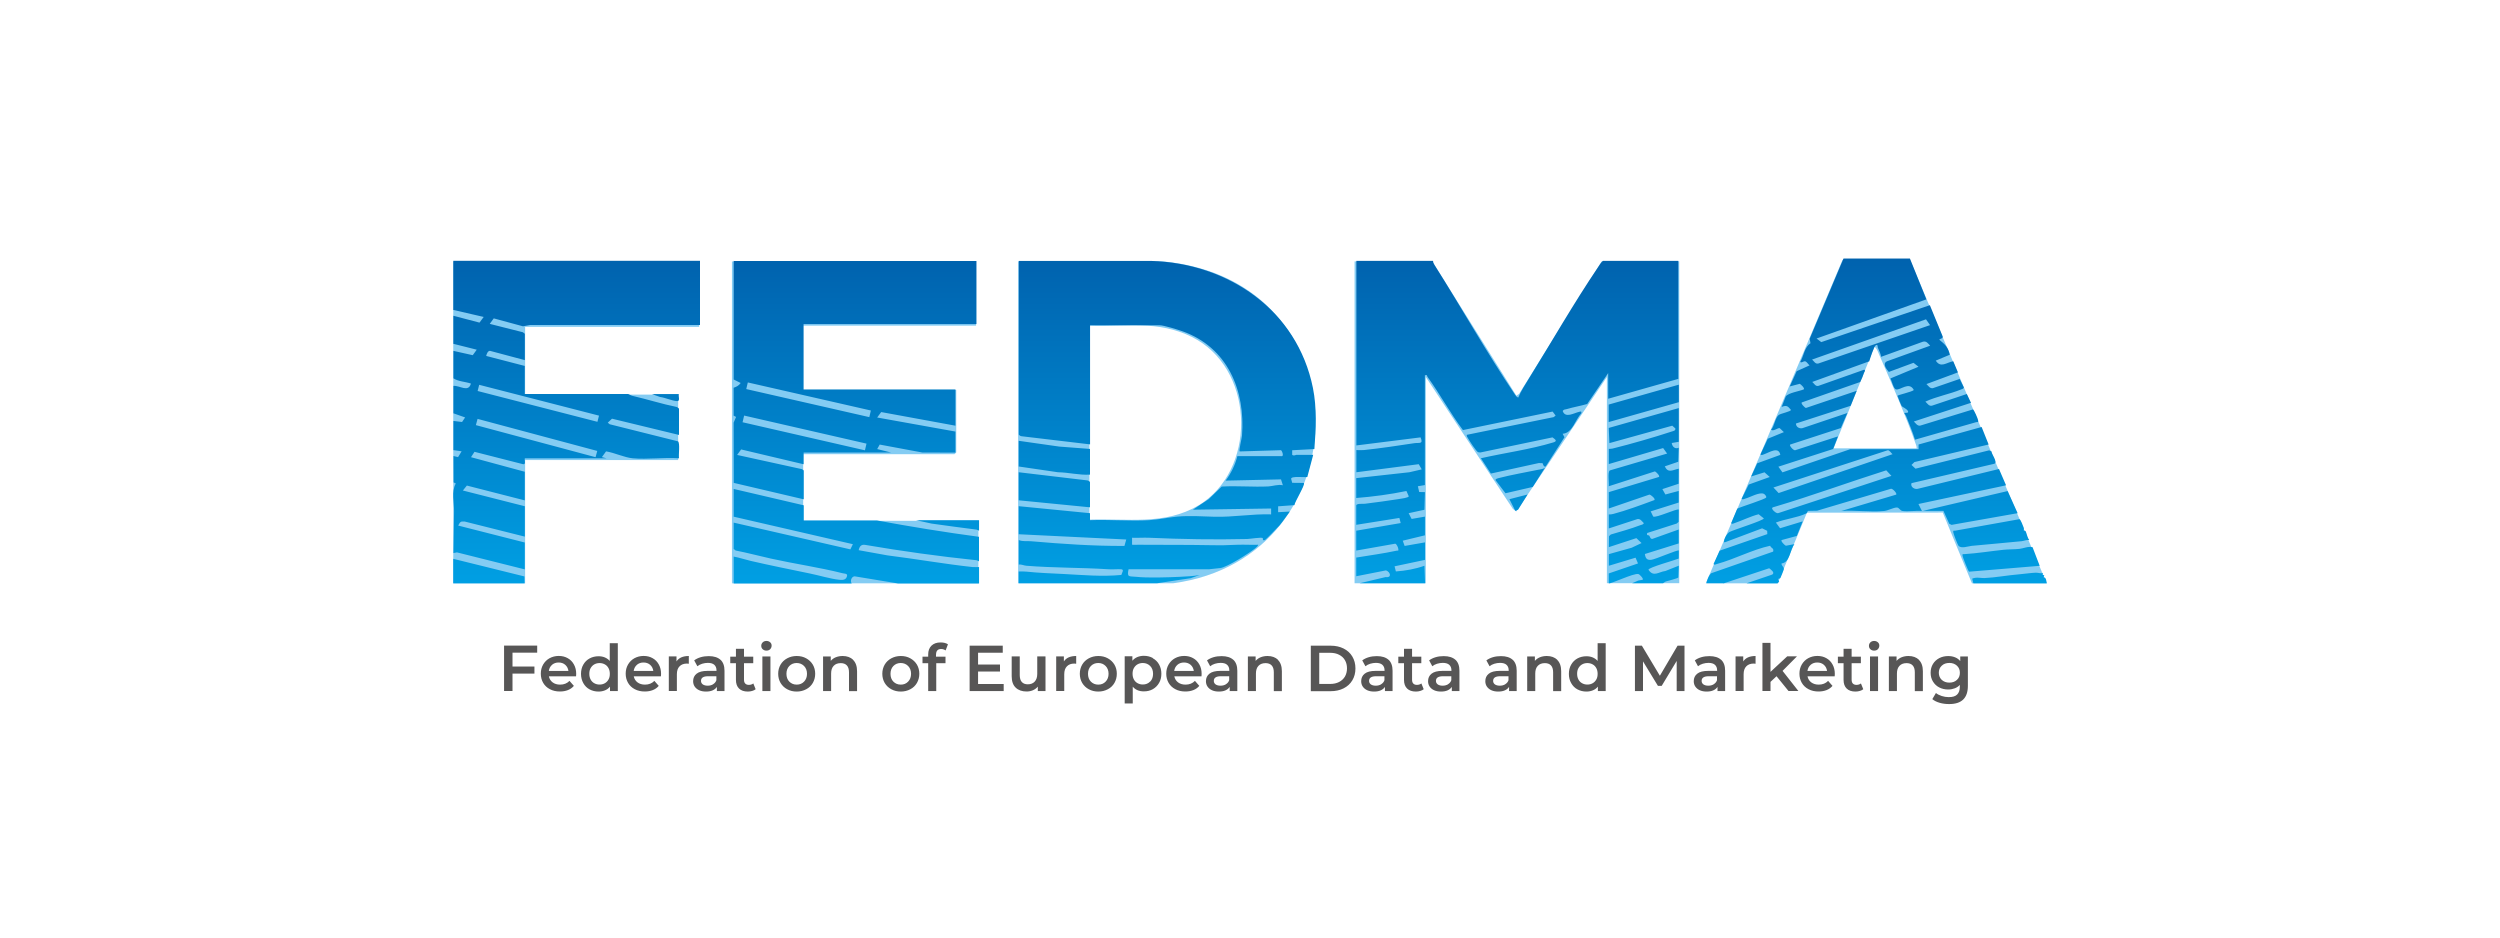 <?xml version="1.0" encoding="UTF-8"?>
<svg id="Logo" xmlns="http://www.w3.org/2000/svg" xmlns:xlink="http://www.w3.org/1999/xlink" viewBox="0 0 400 150">
  <defs>
    <style>
      .cls-1 {
        fill: url(#Degradado_sin_nombre_6);
      }

      .cls-2 {
        fill: #84ccf3;
      }

      .cls-3 {
        fill: #575656;
      }
    </style>
    <linearGradient id="Degradado_sin_nombre_6" data-name="Degradado sin nombre 6" x1="200" y1="110.65" x2="200" y2="58.66" gradientTransform="translate(0 152) scale(1 -1)" gradientUnits="userSpaceOnUse">
      <stop offset="0" stop-color="#0062ae"/>
      <stop offset="1" stop-color="#009fe3"/>
    </linearGradient>
  </defs>
  <path class="cls-2" d="M256.27,41.82l-13.21,21.19-.44.31-13.46-21.5h-12.43v51.5h0s11.4,0,11.4,0v-33l13.93,21.11.55.4,14.49-21.51v32.99h0s11.58,0,11.58,0v-51.5h-12.43ZM185.99,41.82h-23.09v51.5h24.83c30.4-4.12,30.86-48.54-1.73-51.5h0ZM191.75,80.86c-5.34,3.22-11.49,2.07-17.44,2.28v-31.03c3.04.13,6.23-.18,9.26,0,2.78.16,5.58.85,8,2.28,9.27,5.48,9.37,20.94.19,26.48h0ZM128.51,83.32v-10.65h24.21s.28-.26.28-.28v-10h-24.49v-10.28h27.66v-10.28h-39.06v51.5h39.44v-10h-28.04ZM310.84,82.01l4.67,11.32h11.96l-21.84-51.69-.37-.18-10.27.02-.21.16-21.84,51.69h11.5l4.67-11.3s21.75-.02,21.75-.02ZM299.92,55.47c.39.28.64,1.02.84,1.49,1.93,4.44,4.22,9.67,5.8,14.2.07.2.12.36.09.57h-13.27l6.54-16.26h0ZM108.51,73.61v-10.47h-24.49v-10.84h27.85v-10.47h-39.35v51.5h11.5v-19.72h24.49Z"/>
  <path class="cls-1" d="M193.38,91.08h-12.81c-.29,1.33.07,1.1,1.22,1.21,1.84.2,5.07.09,6.99,0,1.06-.05,2.14-.1,3.18-.29l-1.45.51-5.36.81h-22.16v-1.88c.4,0,.8-.03,1.21.02,2.01.21,4,.28,6,.38,3.09.16,6.14.45,9.22.15.07-.35.53-.88-.06-.91-.68-.03-1.38.05-2.06,0-4.34-.28-8.75-.21-13.08-.56-.4-.03-.79-.25-1.21-.19v-3.92c.67.27,1.3.13,1.97.19,4.97.43,9.92.77,14.93.75l.29-1.03-17.2-.84v-4.49l11.4,1.12v1.12c3.1-.13,6.36.18,9.45,0,1.52-.09,3.08-.44,4.48-.57,1.98-.18,4.03-.04,5.98.02,3.06.08,6.03-.48,9.07-.38v-.94l-12.52.19,2.52-1.68,2.09-2.02c2.46-.15,5,.1,7.46-.02.71-.04,1.53-.36,2.33-.19l-.3-.94-8.86.2c.87-1.18,1.52-2.49,1.88-3.92h6.99c.57.14.13-.93-.02-.95l-6.61.2c-.15-.14.35-2.13.38-2.52.56-7.26-2.33-14.13-9.49-16.69-.75-.27-3.02-.98-3.7-.98h-11.12v19.06l-10.94-1.3c-.15.02-.46-.19-.46-.29v-27.76h21.22c12.32.37,23.33,7.88,25.84,20.33.64,3.19.48,6.56.23,9.77l-3.55.19v.74c.3.2.56,0,.65,0h2.71l-.94,3.54c-.44.09-2.6-.2-2.59.29l.17.64,1.86.02c.29.29-1.47,2.93-1.49,3.55l-2.62.19v.94l1.87-.1c-.55.72-1.09,1.56-1.68,2.25-.27.31-2.18,2.28-2.34,2.33-.08.03-.18,0-.27-.02l-.04-.32c-.2-.17-2.04.14-2.49.15-5.21.13-10.53.03-15.7-.2-.9-.04-1.82.04-2.72,0v1.12c.34.02.7,0,1.03,0,15.88,0,10.7.2,15.88,0,1.09-.04,2.19.04,3.28,0-.06.21-.29.42-.47.56-.97.79-4.49,3.02-5.61,3.17l-1.86.2h0ZM217.02,41.74v29.53l10.27-1.29c.49,1.15-.22.81-1,.93-2.68.41-5.38.81-8.06,1.1-.4.04-.8,0-1.21,0v3.55l9.98-1.29.48.83-1.98.46-8.5.94v3.18c2.68-.21,5.41-.58,8.03-1.12l.37.84c0,.24-1.28.4-1.6.45-1.79.29-3.64.52-5.41.75-.31.04-1.39-.09-1.39.29v3.08l6.9-1.1.21.82-7.11,1.22v3.18l6.24-1.1c.22.05.46.59.49.83.05.38-.03.24-.28.29-2.11.46-4.31.74-6.45,1.1v2.99l4.76-.94c.71.25.98,1.21-.05,1.07l-4.16.99h10.46l-.1-2.8c-1.44.52-3.03.8-4.57.91l-.21-.82,4.87-1.03v-2.8l-3.26.57-.3-.84,3.55-.86v-2.99l-2.13.37-.48-.92,2.53-.55.08-2.82-.92-.02-.21-.92,1.12-.19v-17.57c.45-.1.3.08.41.24,2,2.77,3.63,5.8,5.68,8.53l14.35-2.96.48.64-.31.25-13.89,2.83c-.06.25.06.33.15.5.21.39,1.37,2.19,1.65,2.28.11.03.23.04.34.05l11.56-2.42c.44.33.86.59.12.81-3.72,1.13-7.8,1.67-11.58,2.53l1.6,2.45,7.66-1.68.62.02c.07.21.18.63.49.53l3-4.68-.29-.56c1.58-.09,2.01-2.26,2.99-3.27.03-.29.03-.33-.26-.26-.95.21-2.29,1.11-2.72-.11.17-.28.39-.23.63-.3,1.08-.32,2.21-.51,3.29-.82l3.36-4.95v4.11l11.22-3.18v-18.88h-12.06c-.34.29-.56.69-.81,1.06-3.81,5.61-7.43,11.95-11.03,17.76-.6.97-1.29,2.03-1.71,3.05-.24-.06-.4-.3-.53-.49-4.49-6.66-8.57-13.93-12.89-20.75-.12-.19-.21-.39-.21-.63h-12.34.02ZM72.53,41.74v7.85l4.86,1.12-.67.91-4.18-1.1v4.49l3.74.94-.64.88-3.09-.69v4.39c.77.52,1.9.53,2.8.84-.42,1.48-1.75.29-2.8.37v4.39l1.87.66-.49.73-1.38-.17v4.67l1.31.19-.57.93-.73-.18.02,4.22.35.18c-.75,1.29-.25,3.04-.28,4.49l-.1,6.64.56-.11,10.85,2.72v-4.3l-10.65-2.71c.3-.53.33-.71,1.02-.65l9.64,2.42v-4.86l-9.91-2.52.64-.79,9.26,2.37v-4.58l-8.6-2.33.56-.86,7.76,1.98c.52.09.21-.63.29-.94h13.08l-.75-.19.67-.92c1.38.22,2.91.98,4.28,1.11,2.34.21,5.01-.17,7.39,0-.1-.55.21-2.48-.18-2.72l-10.91-2.73-.31-.25.68-.64,10.72,2.6v-4.21l-.31-.25c-2.42-.49-4.77-1.25-7.17-1.8-.21-.05-.61-.29-.65-.29h-16.55v-4.49l-6.17-1.6c.06-.29.27-.87.63-.81l5.55,1.48v-4.21l-.31-.25-5.3-1.34.64-.88,4.68,1.27,1.11-.21h27.21v-10.27h-39.44v-.02ZM95.84,66.5l-.25.99-19.17-4.93.25-.99,19.17,4.93ZM95.56,72.15l-.27,1-19.15-5.13.27-1,19.15,5.13ZM117.39,41.74v18.98l1.12.56c-.33.44-.64.59-1.13.76v4.46l.39.21-.39.92.02,9.63,11.2,2.63v-4.58c0-.06-.21-.22-.31-.25l-10.35-2.27.64-.88,10,2.37v-1.87h14.02l-2.25-.56.4-.72,6.81,1.27,5.31.02v-3.37l-12.52-2.25.64-.87,11.88,2.18v-5.8h-24.3v-10.46h27.66v-10.09h-38.88l.02-.02ZM139.34,65.68l-.25,1.06-19.69-4.49.25-1.06s19.69,4.49,19.69,4.49ZM138.64,70.98l-.25,1.07-19.58-4.49.25-1.07s19.58,4.49,19.58,4.49ZM275.81,93.33l7.26-2.41c.27.21.98.7.49,1.01l-4.11,1.4h4.95s.25-.22.26-.3c-.34-.65.06-.33.21-.56.04-.06.52-1.25.53-1.33.1-.48-.4-.56-.35-.99,1.37-.16,1.31-2.14,2.06-3.09l-1.37.26c-.2-.08-.87-.75-.68-.91l2.43-.66.94-2.33-3.62,1.1-.67-.91c1.44-.57,3.46-.79,4.82-1.44.3-.15.2-.4.34-.43l1.44-.03,11.82-3.51c.29-.04,1.02.77.83.94l-8.78,2.62c2.18-.17,4.68.22,6.83,0,.65-.06,1.5-.56,2.06-.56.37,0,.48.5.92.56.93.13,2.12-.1,3.09,0l-.56-1.12,14.02-2.99-1.13-2.61-13,3.17c-.37.1-.87-.12-1-.48-.04-.1-.1-.47.1-.45l13.17-3.08c.54-.33-.45-1.48-.47-1.97l-.37-.18-11.79,2.94-.64-.6.47-.46,11.87-2.81-1.12-2.8-10.09,2.8v.75h-10.93l-10.85,3.71-.65-.91,8.76-2.83.78-2.02-6.86,2.22c-.27.06-.98-.75-.8-.91l8.11-2.64,1.05-2.41-7.21,2.43c-.49.1-1.02-.2-1.02-.75l8.75-2.83.97-2.4-8.14,2.75c-.2-.09-.83-.72-.65-.89l9.35-3.27c.24-.46.44-.96.6-1.45.06-.15.3-.43.04-.52l-7.33,2.59c-.46.12-.67-.37-.98-.63l9.12-3.3c.14-.45.75-2.44,1.06-2.58.36-.17.25.28.32.42.21.47.44.94.52,1.44l6.67-2.41c.57-.18.83.28,1.18.63l-6.73,2.43c-1.01.29-.38,1.22.11,1.77l3.95-1.46.8.63-4.49,1.87c.21.39.5,1.65.87,1.75.72.2,2.12-1.35,2.87.1-.22.29-2.65.8-2.61.94.06.21.57,1.47.65,1.59.17.25.84.46,1.02.84.22.45-.62.17-.56.37.02.07.21.28.28.47.48,1.24,1.02,2.47,1.41,3.74l9.81-2.81c.24-.04.33.12.29-.28-.03-.26-.66-1.73-.84-1.75l-8.43,2.59c-.48.07-.71-.38-1.02-.66l9.15-2.99-.67-1.41-5.61,1.88c-.48.07-.71-.38-1.02-.66,1.81-.84,3.87-1.19,5.72-1.95.18-.07.37-.1.44-.31l-.67-1.37-4.3,1.48c-.48.07-.71-.38-1.02-.66l5.04-1.87-.75-1.78c-1.1.19-1.99,1.14-2.8-.1l2.24-.94c-.21-1.17-.81-1.71-1.68-2.41.17-.2.63-.16.54-.54l-2.04-4.98-17.38,5.91-.75-.58,17.57-6.26-2.63-6.53h-10.63l-5.41,12.83.13.72c-.98.62-1.06,2.01-1.64,2.98.19.25.51-.17.81-.08.24.06.47.48.68.64l-2.06.93-1.11,2.44,1.6-.42c.2.09.83.71.65.89-.71.3-2.47.55-2.89,1.13l-.66,1.68c.79-.31.98-.15,1.49.47,0,.28-1.64.56-1.97.83-.57.46-.67,1.78-1.21,2.35.37.32,1.06-.33,1.38-.26l.67.64-2.58,1.06-1.16,2.49c.06.22.4.06.56,0,.85-.29,2.35-1.34,2.61.09l-3.7,1.35-.97,2.11,2.14-.67.84.75-3.37,1.21-1.12,2.25c.07.22.4.06.57,0,.79-.21,2.29-1.11,2.99-.76.14.07.42.38.37.56-.09.3-4.06,1.49-4.64,1.81l-.97,2.3c.06.22.4.06.56,0,1.29-.44,2.51-1.07,3.83-1.41l.83.66c0,.34-4.83,1.82-5.49,2.18-.37.22-.71.81-.83,1.22-.04.13-.13.41.06.44l5.99-2.25.81.4.02.53-7.63,2.65-.97,2.12c.07.22.4.06.57,0,2.87-.79,5.58-2.27,8.48-2.91.2.45.64.35.48.94l-9.77,3.41c-.43.04-.98,1.55-.88,1.64h2.71v.06ZM290.91,58.16c-.46.12-.67-.37-.98-.63l18.23-6.44.65.93-17.9,6.15h0ZM302.01,72.04c.31-.04.56.44.8.63l-18.23,6.22-.83-.89,18.26-5.95h0ZM284.55,82.09c-.29.13-.88-.4-.98-.63-.13-.29.18-.31.37-.37,6-1.78,11.89-3.95,17.86-5.84l.83.89-18.08,5.95h0ZM117.39,82.67l19.07,4.4-.4.83-18.67-4.28v4.21l.31.25c1.89.37,3.75.87,5.63,1.29,3.76.84,7.78,1.41,11.49,2.35.29.07.78.03.71.41-.11.64-.66.7-1.21.64-1.46-.15-3.29-.72-4.79-1.02-3.07-.64-6.28-1.28-9.39-2-.91-.21-1.83-.53-2.75-.7v4.3h18.88c-.29-.4-.02-1.11.47-1.14l6.91,1.14h13v-2.62c-.33,0-.67.02-1.02,0-4.47-.48-9.08-1.3-13.64-1.87l-4.6-.83c.11-.58.4-.96,1.03-.85,5.89,1.01,11.81,1.83,17.75,2.45.21.02.3.14.47.18v-3.92c-5.47-.73-10.92-1.62-16.35-2.62h-11.69v-2.42l-11.21-2.62v4.49-.02ZM268.61,65.29l-11.21,3.18.1,2.43,10.06-2.79.5.44c.03.34-.22.38-.47.46-3.03.99-6.49,1.99-9.58,2.76-.2.05-.4.04-.6.05v2.43l8.69-2.56.64.88-9.17,2.7c-.38.24-.09,2.01-.17,2.53l7.39-2.38c.2.09.83.71.65.89l-8.03,2.43v2.62l6.48-2.22c.19-.03.74.47.81.64.13.28-.08.25-.24.32-1.93.72-4.33,1.6-6.3,2.12-.25.07-.49.1-.75.09v2.24l4.59-1.5c.48-.07.71.37,1.02.66-.15.25-.37.25-.6.33-1.52.58-3.13,1.02-4.69,1.48l-.29.27-.02,1.75,4.4-1.44.83.79-1.59.75-3.64,1.02v1.86l4.27-1.29.39.92-4.68,1.6v1.58c.19.19,4.02-1.68,4.75-1.48.21.06.87.76.68.91l-.71.13-.98.43h4.95s.29-.23.46-.29c.34-.1,1.87-.48,1.98-.64l.08-1.88-2.15.85c-1.08.13-1.89,1.03-2.71-.2,0-.37,4.22-1.52,4.84-1.79l.02-1.29c-.16-.17-3.75,1.42-4.41,1.49-.71.08-.93-.26-1.02-.93l5.41-1.69v-2.23l-4.2,1.5c-.37.03-.35-.33-.52-.52-.11-.13-.46.07-.32-.42l4.74-1.52.29-.27.02-1.95c-.23-.24-3.68,1.4-4.09,1.1l-.4-.82,4.48-1.41v-1.86l-2.13.57-.48-.86,2.6-.86.02-2.41c-.98.19-1.68.79-2.24-.37l2.16-.74.08-2.25c-.56.29-1.06-.16-1.12-.75l1.12-.19v-5.42h-.02ZM174.4,77.15c0-.09-.31-.3-.46-.29l-10.94-1.3v4.49l11.4,1.12v-4.02ZM169.46,71.45l-6.46-.92v4.11l6.27.92c1.71.02,3.41.49,5.13.38v-4.11l-4.95-.38h0ZM310.95,81.74l.93,2.06.37.18,10.57-1.87-1.6-3.54-13.54,3.17h3.28ZM323.79,84.42c-.1-.25-.48-1.33-.69-1.35l-10.29,1.84c-.27.02-.33-.1-.28.28.03.25.71,2.02.84,2.15.45.47,1.53.06,2.07,0,2.67-.27,5.38-.47,8.03-.75.41-.05.79-.25,1.21-.19-.32-.4-.38-.98-.56-1.37-.08-.17-.29-.11-.33-.16-.02-.02.08-.25,0-.46h0ZM323.09,87.82c-.73.09-1.8.06-2.57.15-2.07.22-4.14.56-6.22.69-.26.02-.34-.09-.29.28.03.2.91,2.51,1.05,2.53l11.29-.94-1.14-2.98c-.76-.17-1.44.2-2.14.28h0ZM257.39,64.73v2.8l11.22-3.18v-2.8l-11.22,3.18ZM72.53,93.33h11.4l-.02-1.1-11.39-2.82v3.92ZM246.22,75.14c-2.1.44-4.45.83-6.49,1.37-.21.06-.33.07-.47.28l1.62,2.13,4.36-1.01,1.96-3.08c-.26.21-.66.25-.99.32h0ZM146.55,83.23l2.54.55c2.37.32,4.72.66,7.08.95.21.02.3.13.48.18v-1.68h-10.1ZM242.9,81.54l1.51-2.42-2.9.75.94,1.87.46-.2h0ZM104.31,63.05l1.3.47c.86.1,1.88.61,2.71.66.56.03.19-.76.29-1.13h-4.3ZM327.49,93.33c-.09-.37-.08-.97-.53-.96l.13-.33-.29-.06.06-.33c-.3.18-.71-.04-1.14-.02-.8.03-1.88.2-2.75.27-1.76.14-3.77.52-5.46.59-.6.02-1.26-.2-1.96.09l.19.75h11.77,0Z"/>
  <path class="cls-3" d="M82,104.43v2.21h3.51v1.14h-3.51v2.78h-1.35v-7.26h5.3v1.13h-3.95ZM92.16,108.21h-4.34c.08.4.28.73.6.97s.72.36,1.2.36c.61,0,1.11-.2,1.5-.6l.7.8c-.25.29-.56.52-.94.67-.38.15-.81.23-1.29.23-.61,0-1.14-.12-1.61-.37-.46-.24-.82-.58-1.07-1.01-.25-.43-.38-.92-.38-1.47s.12-1.02.37-1.46c.25-.43.59-.77,1.02-1.01.44-.24.93-.37,1.48-.37s1.02.12,1.44.36c.43.24.75.57.99,1.01.24.43.36.93.36,1.5,0,.09,0,.21-.02.38h0ZM88.33,106.37c-.29.25-.46.57-.52.98h3.14c-.06-.4-.22-.72-.51-.98-.29-.25-.64-.37-1.06-.37s-.76.12-1.06.37h0ZM98.85,102.87v7.7h-1.25v-.71c-.21.26-.48.46-.79.59-.32.13-.66.2-1.04.2-.53,0-1.01-.12-1.44-.35s-.76-.57-1-1-.37-.93-.37-1.48.12-1.06.37-1.48c.24-.43.58-.76,1-.99s.91-.35,1.44-.35c.37,0,.7.06,1.01.19.3.13.56.31.78.56v-2.84h1.29v-.02ZM96.77,109.32c.25-.14.44-.34.59-.6s.21-.56.21-.91-.07-.65-.21-.91-.34-.47-.59-.6c-.25-.14-.53-.21-.84-.21s-.59.07-.84.21c-.25.14-.44.34-.59.6s-.21.56-.21.91.07.65.21.91.34.47.59.6c.25.14.53.21.84.21s.59-.07.84-.21ZM105.74,108.21h-4.34c.08.4.28.73.6.97s.72.36,1.2.36c.61,0,1.11-.2,1.5-.6l.7.8c-.25.29-.56.52-.94.67-.38.15-.81.23-1.29.23-.61,0-1.14-.12-1.61-.37-.46-.24-.82-.58-1.07-1.01-.25-.43-.38-.92-.38-1.47s.12-1.02.37-1.46c.25-.43.59-.77,1.02-1.01.44-.24.93-.37,1.48-.37s1.02.12,1.44.36c.43.24.75.57.99,1.01.24.43.36.93.36,1.5,0,.09,0,.21-.02.38h0ZM101.91,106.37c-.29.25-.46.57-.52.98h3.14c-.06-.4-.22-.72-.51-.98-.29-.25-.64-.37-1.06-.37s-.76.12-1.06.37h0ZM110.21,104.97v1.23c-.11-.02-.21-.03-.3-.03-.51,0-.9.15-1.18.44-.29.29-.43.71-.43,1.27v2.68h-1.29v-5.54h1.23v.81c.37-.58,1.03-.87,1.97-.87h0ZM115.27,105.55c.43.39.65.98.65,1.77v3.25h-1.22v-.67c-.16.25-.39.43-.68.56-.29.13-.65.19-1.06.19s-.78-.07-1.09-.21-.55-.34-.72-.59c-.17-.25-.25-.54-.25-.86,0-.5.18-.9.56-1.2.37-.3.95-.45,1.75-.45h1.43v-.08c0-.39-.12-.68-.35-.89-.23-.21-.58-.31-1.03-.31-.31,0-.62.05-.92.14-.3.1-.56.23-.76.4l-.51-.94c.29-.22.64-.39,1.05-.51s.84-.17,1.29-.17c.82,0,1.44.2,1.87.59h0ZM114.09,109.48c.25-.15.43-.36.53-.64v-.64h-1.34c-.75,0-1.12.25-1.12.74,0,.24.1.42.28.56.19.13.44.21.78.21s.61-.07.87-.22h0ZM120.91,110.27c-.15.13-.33.21-.56.28-.22.06-.44.1-.69.1-.61,0-1.08-.16-1.41-.48-.33-.32-.5-.78-.5-1.39v-2.67h-.91v-1.04h.91v-1.26h1.29v1.26h1.48v1.04h-1.48v2.64c0,.27.06.48.2.62s.33.21.57.21c.29,0,.53-.08.72-.23l.37.92h0ZM122.04,103.89c-.16-.15-.24-.33-.24-.56s.08-.4.24-.56c.16-.15.36-.22.59-.22s.43.07.59.21.24.32.24.53c0,.23-.08.42-.23.58-.16.16-.36.23-.6.23s-.43-.07-.59-.22ZM121.98,105.03h1.29v5.54h-1.29v-5.54ZM125.95,110.28c-.45-.24-.8-.58-1.06-1.01-.25-.43-.38-.92-.38-1.47s.13-1.03.38-1.46c.25-.43.6-.76,1.06-1.01.45-.24.95-.37,1.52-.37s1.07.12,1.52.37c.45.25.8.58,1.06,1.01.25.43.38.91.38,1.46s-.13,1.03-.38,1.47c-.25.43-.6.77-1.06,1.01-.45.24-.96.37-1.52.37s-1.06-.12-1.52-.37ZM128.65,109.06c.31-.32.47-.74.47-1.25s-.16-.94-.47-1.25-.71-.48-1.18-.48-.87.16-1.18.48c-.31.32-.46.74-.46,1.25s.15.94.46,1.25.7.48,1.18.48.87-.16,1.18-.48ZM136.49,105.58c.42.4.64,1.02.64,1.82v3.18h-1.29v-3.01c0-.48-.11-.85-.34-1.1s-.56-.37-.98-.37c-.48,0-.86.14-1.13.43-.28.29-.41.7-.41,1.24v2.8h-1.29v-5.54h1.23v.71c.21-.25.48-.45.81-.58.33-.13.69-.2,1.1-.2.7,0,1.26.21,1.68.61h-.02ZM142.61,110.28c-.45-.24-.8-.58-1.06-1.01-.25-.43-.38-.92-.38-1.47s.13-1.03.38-1.46c.25-.43.6-.76,1.06-1.01.45-.24.95-.37,1.52-.37s1.07.12,1.52.37c.45.25.8.58,1.06,1.01.25.43.38.91.38,1.46s-.13,1.03-.38,1.47c-.25.43-.6.77-1.06,1.01-.45.24-.96.37-1.52.37s-1.06-.12-1.52-.37ZM145.3,109.06c.31-.32.47-.74.47-1.25s-.16-.94-.47-1.25-.71-.48-1.18-.48-.87.16-1.18.48c-.31.32-.46.74-.46,1.25s.15.94.46,1.25.7.48,1.18.48.87-.16,1.18-.48ZM149.76,104.74v.33h1.52v1.04h-1.48v4.46h-1.29v-4.46h-.91v-1.04h.91v-.35c0-.6.17-1.06.52-1.41.35-.34.83-.52,1.46-.52.5,0,.89.1,1.18.3l-.37.98c-.22-.15-.46-.23-.71-.23-.55,0-.82.29-.82.89h0ZM160.59,109.44v1.13h-5.45v-7.26h5.3v1.13h-3.95v1.89h3.51v1.11h-3.51v2h4.1ZM167.28,105.03v5.54h-1.23v-.71c-.21.25-.47.44-.78.58-.31.13-.64.2-1.01.2-.74,0-1.33-.21-1.75-.62-.43-.41-.64-1.02-.64-1.83v-3.17h1.29v2.99c0,.5.11.87.33,1.11.22.25.55.37.96.37.46,0,.83-.14,1.1-.43s.41-.7.41-1.24v-2.8h1.29v.02ZM172.19,104.97v1.23c-.11-.02-.21-.03-.3-.03-.51,0-.9.15-1.18.44-.29.29-.43.71-.43,1.27v2.68h-1.29v-5.54h1.23v.81c.37-.58,1.03-.87,1.97-.87h0ZM174.21,110.28c-.45-.24-.8-.58-1.06-1.01-.25-.43-.38-.92-.38-1.47s.13-1.03.38-1.46c.25-.43.6-.76,1.06-1.01.45-.24.95-.37,1.52-.37s1.07.12,1.52.37c.45.25.8.58,1.06,1.01.25.43.38.91.38,1.46s-.13,1.03-.38,1.47c-.25.43-.6.77-1.06,1.01-.45.24-.96.37-1.52.37s-1.06-.12-1.52-.37ZM176.9,109.06c.31-.32.47-.74.47-1.25s-.16-.94-.47-1.25c-.31-.32-.71-.48-1.18-.48s-.87.16-1.18.48c-.31.32-.46.74-.46,1.25s.15.94.46,1.25.7.48,1.18.48.87-.16,1.18-.48ZM184.45,105.32c.43.24.76.56,1,.99.24.43.37.92.37,1.48s-.12,1.06-.37,1.48c-.25.43-.58.76-1,1-.42.24-.91.35-1.44.35-.75,0-1.34-.25-1.77-.75v2.68h-1.29v-7.55h1.23v.72c.21-.26.48-.46.79-.59.32-.13.66-.2,1.04-.2.54,0,1.02.12,1.44.35v.02ZM184.03,109.06c.31-.32.46-.74.46-1.25s-.15-.94-.46-1.25-.7-.48-1.18-.48c-.31,0-.59.07-.84.21-.25.14-.44.34-.59.6s-.21.56-.21.91.07.65.21.91c.14.26.34.47.59.6.25.14.53.21.84.21.48,0,.87-.16,1.18-.48ZM192.23,108.21h-4.34c.08.4.28.73.6.97s.72.36,1.2.36c.61,0,1.11-.2,1.5-.6l.7.8c-.25.29-.56.52-.94.67-.38.15-.81.23-1.29.23-.61,0-1.14-.12-1.61-.37-.46-.24-.82-.58-1.07-1.01-.25-.43-.38-.92-.38-1.47s.12-1.02.37-1.46c.25-.43.59-.77,1.02-1.01.44-.24.93-.37,1.48-.37s1.02.12,1.44.36c.43.24.75.57.99,1.01.24.43.36.93.36,1.5,0,.09,0,.21-.02.38h0ZM188.39,106.37c-.29.25-.46.57-.52.98h3.14c-.06-.4-.22-.72-.51-.98-.29-.25-.64-.37-1.06-.37s-.76.12-1.06.37h0ZM197.32,105.55c.43.39.65.98.65,1.77v3.25h-1.22v-.67c-.16.25-.39.43-.68.56-.29.13-.65.19-1.06.19s-.78-.07-1.09-.21c-.31-.14-.55-.34-.72-.59-.17-.25-.25-.54-.25-.86,0-.5.18-.9.56-1.2.37-.3.95-.45,1.75-.45h1.43v-.08c0-.39-.12-.68-.35-.89-.23-.21-.58-.31-1.03-.31-.31,0-.62.05-.92.14s-.56.23-.76.4l-.51-.94c.29-.22.64-.39,1.05-.51.4-.12.84-.17,1.29-.17.82,0,1.44.2,1.87.59h0ZM196.14,109.48c.25-.15.43-.36.53-.64v-.64h-1.34c-.75,0-1.12.25-1.12.74,0,.24.1.42.28.56.19.13.44.21.78.21s.61-.07.87-.22h0ZM204.46,105.58c.42.4.64,1.02.64,1.82v3.18h-1.29v-3.01c0-.48-.11-.85-.34-1.1s-.56-.37-.98-.37c-.48,0-.86.14-1.13.43-.28.29-.41.7-.41,1.24v2.8h-1.29v-5.54h1.24v.71c.21-.25.48-.45.81-.58.33-.13.69-.2,1.1-.2.7,0,1.26.21,1.68.61h-.02ZM209.73,103.31h3.18c.78,0,1.46.15,2.06.45.6.3,1.07.72,1.4,1.28.33.55.5,1.18.5,1.91s-.17,1.36-.5,1.91c-.33.55-.8.98-1.4,1.28-.6.3-1.29.45-2.06.45h-3.18v-7.26h0ZM212.84,109.43c.53,0,1-.1,1.41-.31.4-.21.71-.49.94-.87.21-.37.33-.82.33-1.31s-.11-.94-.33-1.31c-.21-.37-.53-.67-.94-.87-.4-.21-.87-.31-1.41-.31h-1.76v4.98h1.76ZM222.16,105.55c.43.39.65.98.65,1.77v3.25h-1.22v-.67c-.16.25-.39.43-.68.56-.29.13-.65.19-1.06.19s-.78-.07-1.09-.21c-.31-.14-.55-.34-.72-.59-.17-.25-.25-.54-.25-.86,0-.5.18-.9.56-1.2.37-.3.95-.45,1.75-.45h1.43v-.08c0-.39-.12-.68-.35-.89-.23-.21-.58-.31-1.03-.31-.31,0-.62.05-.92.14s-.56.23-.76.4l-.51-.94c.29-.22.64-.39,1.05-.51.4-.12.84-.17,1.29-.17.82,0,1.44.2,1.87.59h0ZM220.98,109.48c.25-.15.43-.36.53-.64v-.64h-1.34c-.75,0-1.12.25-1.12.74,0,.24.1.42.28.56.19.13.44.21.78.21s.61-.07.87-.22h0ZM227.8,110.27c-.15.13-.33.21-.56.28-.21.06-.44.1-.69.1-.61,0-1.08-.16-1.41-.48-.33-.32-.5-.78-.5-1.39v-2.67h-.91v-1.04h.91v-1.26h1.29v1.26h1.48v1.04h-1.48v2.64c0,.27.06.48.2.62.13.14.33.21.57.21.29,0,.53-.08.72-.23l.37.92h0ZM232.86,105.55c.43.39.65.98.65,1.77v3.25h-1.22v-.67c-.16.25-.39.43-.68.56-.29.13-.65.19-1.06.19s-.78-.07-1.09-.21-.55-.34-.72-.59c-.17-.25-.25-.54-.25-.86,0-.5.18-.9.56-1.2.37-.3.95-.45,1.75-.45h1.43v-.08c0-.39-.12-.68-.35-.89-.23-.21-.58-.31-1.03-.31-.31,0-.62.05-.92.14s-.56.23-.76.4l-.51-.94c.29-.22.64-.39,1.05-.51.4-.12.84-.17,1.29-.17.82,0,1.44.2,1.87.59h0ZM231.68,109.48c.25-.15.43-.36.53-.64v-.64h-1.34c-.75,0-1.12.25-1.12.74,0,.24.1.42.28.56.19.13.44.21.78.21s.61-.07.87-.22h0ZM242.02,105.55c.43.39.65.98.65,1.77v3.25h-1.22v-.67c-.16.25-.39.43-.68.56-.29.13-.65.19-1.06.19s-.78-.07-1.09-.21-.55-.34-.72-.59c-.17-.25-.25-.54-.25-.86,0-.5.18-.9.56-1.2.37-.3.95-.45,1.75-.45h1.43v-.08c0-.39-.12-.68-.35-.89-.23-.21-.58-.31-1.03-.31-.31,0-.62.05-.92.14s-.56.23-.76.4l-.51-.94c.29-.22.64-.39,1.05-.51.4-.12.84-.17,1.29-.17.82,0,1.44.2,1.87.59h0ZM240.83,109.48c.25-.15.43-.36.53-.64v-.64h-1.34c-.75,0-1.12.25-1.12.74,0,.24.1.42.28.56.19.13.44.21.78.21s.61-.07.87-.22h0ZM249.15,105.58c.42.4.64,1.02.64,1.82v3.18h-1.29v-3.01c0-.48-.11-.85-.34-1.1-.23-.25-.56-.37-.98-.37-.48,0-.86.14-1.13.43-.28.29-.41.7-.41,1.24v2.8h-1.29v-5.54h1.23v.71c.21-.25.48-.45.81-.58s.69-.2,1.1-.2c.7,0,1.26.21,1.68.61h0ZM256.91,102.87v7.7h-1.25v-.71c-.21.26-.48.46-.79.59-.32.13-.66.2-1.04.2-.53,0-1.01-.12-1.44-.35s-.76-.57-1-1c-.25-.43-.37-.93-.37-1.48s.12-1.06.37-1.48c.24-.43.58-.76,1-.99.42-.23.91-.35,1.44-.35.37,0,.7.06,1.01.19.3.13.56.31.78.56v-2.84h1.29v-.02ZM254.82,109.32c.25-.14.44-.34.59-.6s.21-.56.21-.91-.07-.65-.21-.91-.34-.47-.59-.6c-.25-.14-.53-.21-.84-.21s-.59.07-.84.21c-.25.14-.44.34-.59.6s-.21.56-.21.91.07.65.21.91c.14.26.34.47.59.6.25.14.53.21.84.21s.59-.07.84-.21ZM268.27,110.56v-4.81l-2.4,3.99h-.6l-2.39-3.92v4.75h-1.29v-7.26h1.11l2.88,4.81,2.83-4.81h1.11v7.26h-1.26ZM275.37,105.55c.43.39.65.98.65,1.77v3.25h-1.22v-.67c-.16.25-.39.43-.68.56-.29.13-.65.19-1.06.19s-.78-.07-1.09-.21-.55-.34-.72-.59c-.17-.25-.25-.54-.25-.86,0-.5.18-.9.56-1.2.37-.3.95-.45,1.75-.45h1.43v-.08c0-.39-.12-.68-.35-.89-.23-.21-.58-.31-1.03-.31-.31,0-.62.05-.92.14s-.56.23-.76.4l-.51-.94c.29-.22.64-.39,1.05-.51s.84-.17,1.29-.17c.82,0,1.44.2,1.87.59h0ZM274.19,109.48c.25-.15.43-.36.53-.64v-.64h-1.34c-.75,0-1.12.25-1.12.74,0,.24.1.42.28.56.19.13.44.21.78.21s.61-.07.87-.22h0ZM280.89,104.97v1.23c-.11-.02-.21-.03-.3-.03-.51,0-.9.15-1.18.44-.29.29-.43.71-.43,1.27v2.68h-1.29v-5.54h1.23v.81c.37-.58,1.03-.87,1.97-.87h0ZM284.25,108.19l-.97.91v1.46h-1.29v-7.7h1.29v4.64l2.68-2.49h1.56l-2.31,2.33,2.53,3.22h-1.58l-1.92-2.37h0ZM293.54,108.21h-4.34c.08.4.28.73.6.97.33.24.72.36,1.2.36.61,0,1.11-.2,1.5-.6l.7.8c-.25.29-.56.52-.94.67-.38.15-.81.23-1.29.23-.61,0-1.14-.12-1.61-.37-.46-.24-.82-.58-1.07-1.01-.25-.43-.38-.92-.38-1.47s.12-1.02.37-1.46c.25-.43.59-.77,1.02-1.01.44-.24.93-.37,1.48-.37s1.02.12,1.44.36c.43.24.75.57.99,1.01.24.43.36.93.36,1.5,0,.09,0,.21-.02.38h0ZM289.71,106.37c-.29.25-.46.57-.52.98h3.14c-.06-.4-.22-.72-.51-.98-.29-.25-.64-.37-1.06-.37s-.76.12-1.06.37h0ZM298.13,110.27c-.15.13-.33.21-.56.28-.21.06-.44.1-.69.1-.61,0-1.08-.16-1.41-.48s-.5-.78-.5-1.39v-2.67h-.91v-1.04h.91v-1.26h1.29v1.26h1.48v1.04h-1.48v2.64c0,.27.06.48.2.62s.33.21.57.21c.29,0,.53-.08.72-.23l.37.92h0ZM299.27,103.89c-.16-.15-.24-.33-.24-.56s.08-.4.24-.56c.16-.15.36-.22.59-.22s.43.07.59.21c.16.14.24.32.24.53,0,.23-.08.42-.23.58s-.36.23-.6.23-.43-.07-.59-.22h0ZM299.2,105.03h1.29v5.54h-1.29v-5.54ZM307.02,105.58c.42.4.64,1.02.64,1.82v3.18h-1.29v-3.01c0-.48-.11-.85-.34-1.1-.23-.25-.56-.37-.98-.37-.48,0-.86.14-1.13.43-.28.29-.41.7-.41,1.24v2.8h-1.29v-5.54h1.23v.71c.21-.25.48-.45.81-.58s.69-.2,1.1-.2c.7,0,1.26.21,1.68.61h0ZM314.86,105.03v4.7c0,1.95-.99,2.92-2.99,2.92-.53,0-1.04-.06-1.52-.2s-.87-.33-1.18-.59l.58-.98c.24.2.55.36.92.48s.75.18,1.13.18c.61,0,1.06-.13,1.34-.41.29-.28.43-.7.43-1.26v-.29c-.22.25-.49.43-.81.55s-.67.19-1.05.19c-.52,0-1-.11-1.43-.33-.43-.22-.76-.54-1.01-.95-.25-.4-.37-.87-.37-1.4s.12-.99.37-1.4.58-.71,1.01-.94c.43-.22.9-.33,1.43-.33.4,0,.76.06,1.1.2.33.13.6.33.83.6v-.74h1.23,0ZM313.11,108.78c.32-.29.47-.67.47-1.14s-.16-.84-.47-1.13c-.32-.29-.71-.44-1.21-.44s-.91.14-1.22.44c-.32.29-.47.67-.47,1.13s.16.85.47,1.14c.32.29.72.44,1.22.44s.9-.15,1.21-.44Z"/>
</svg>